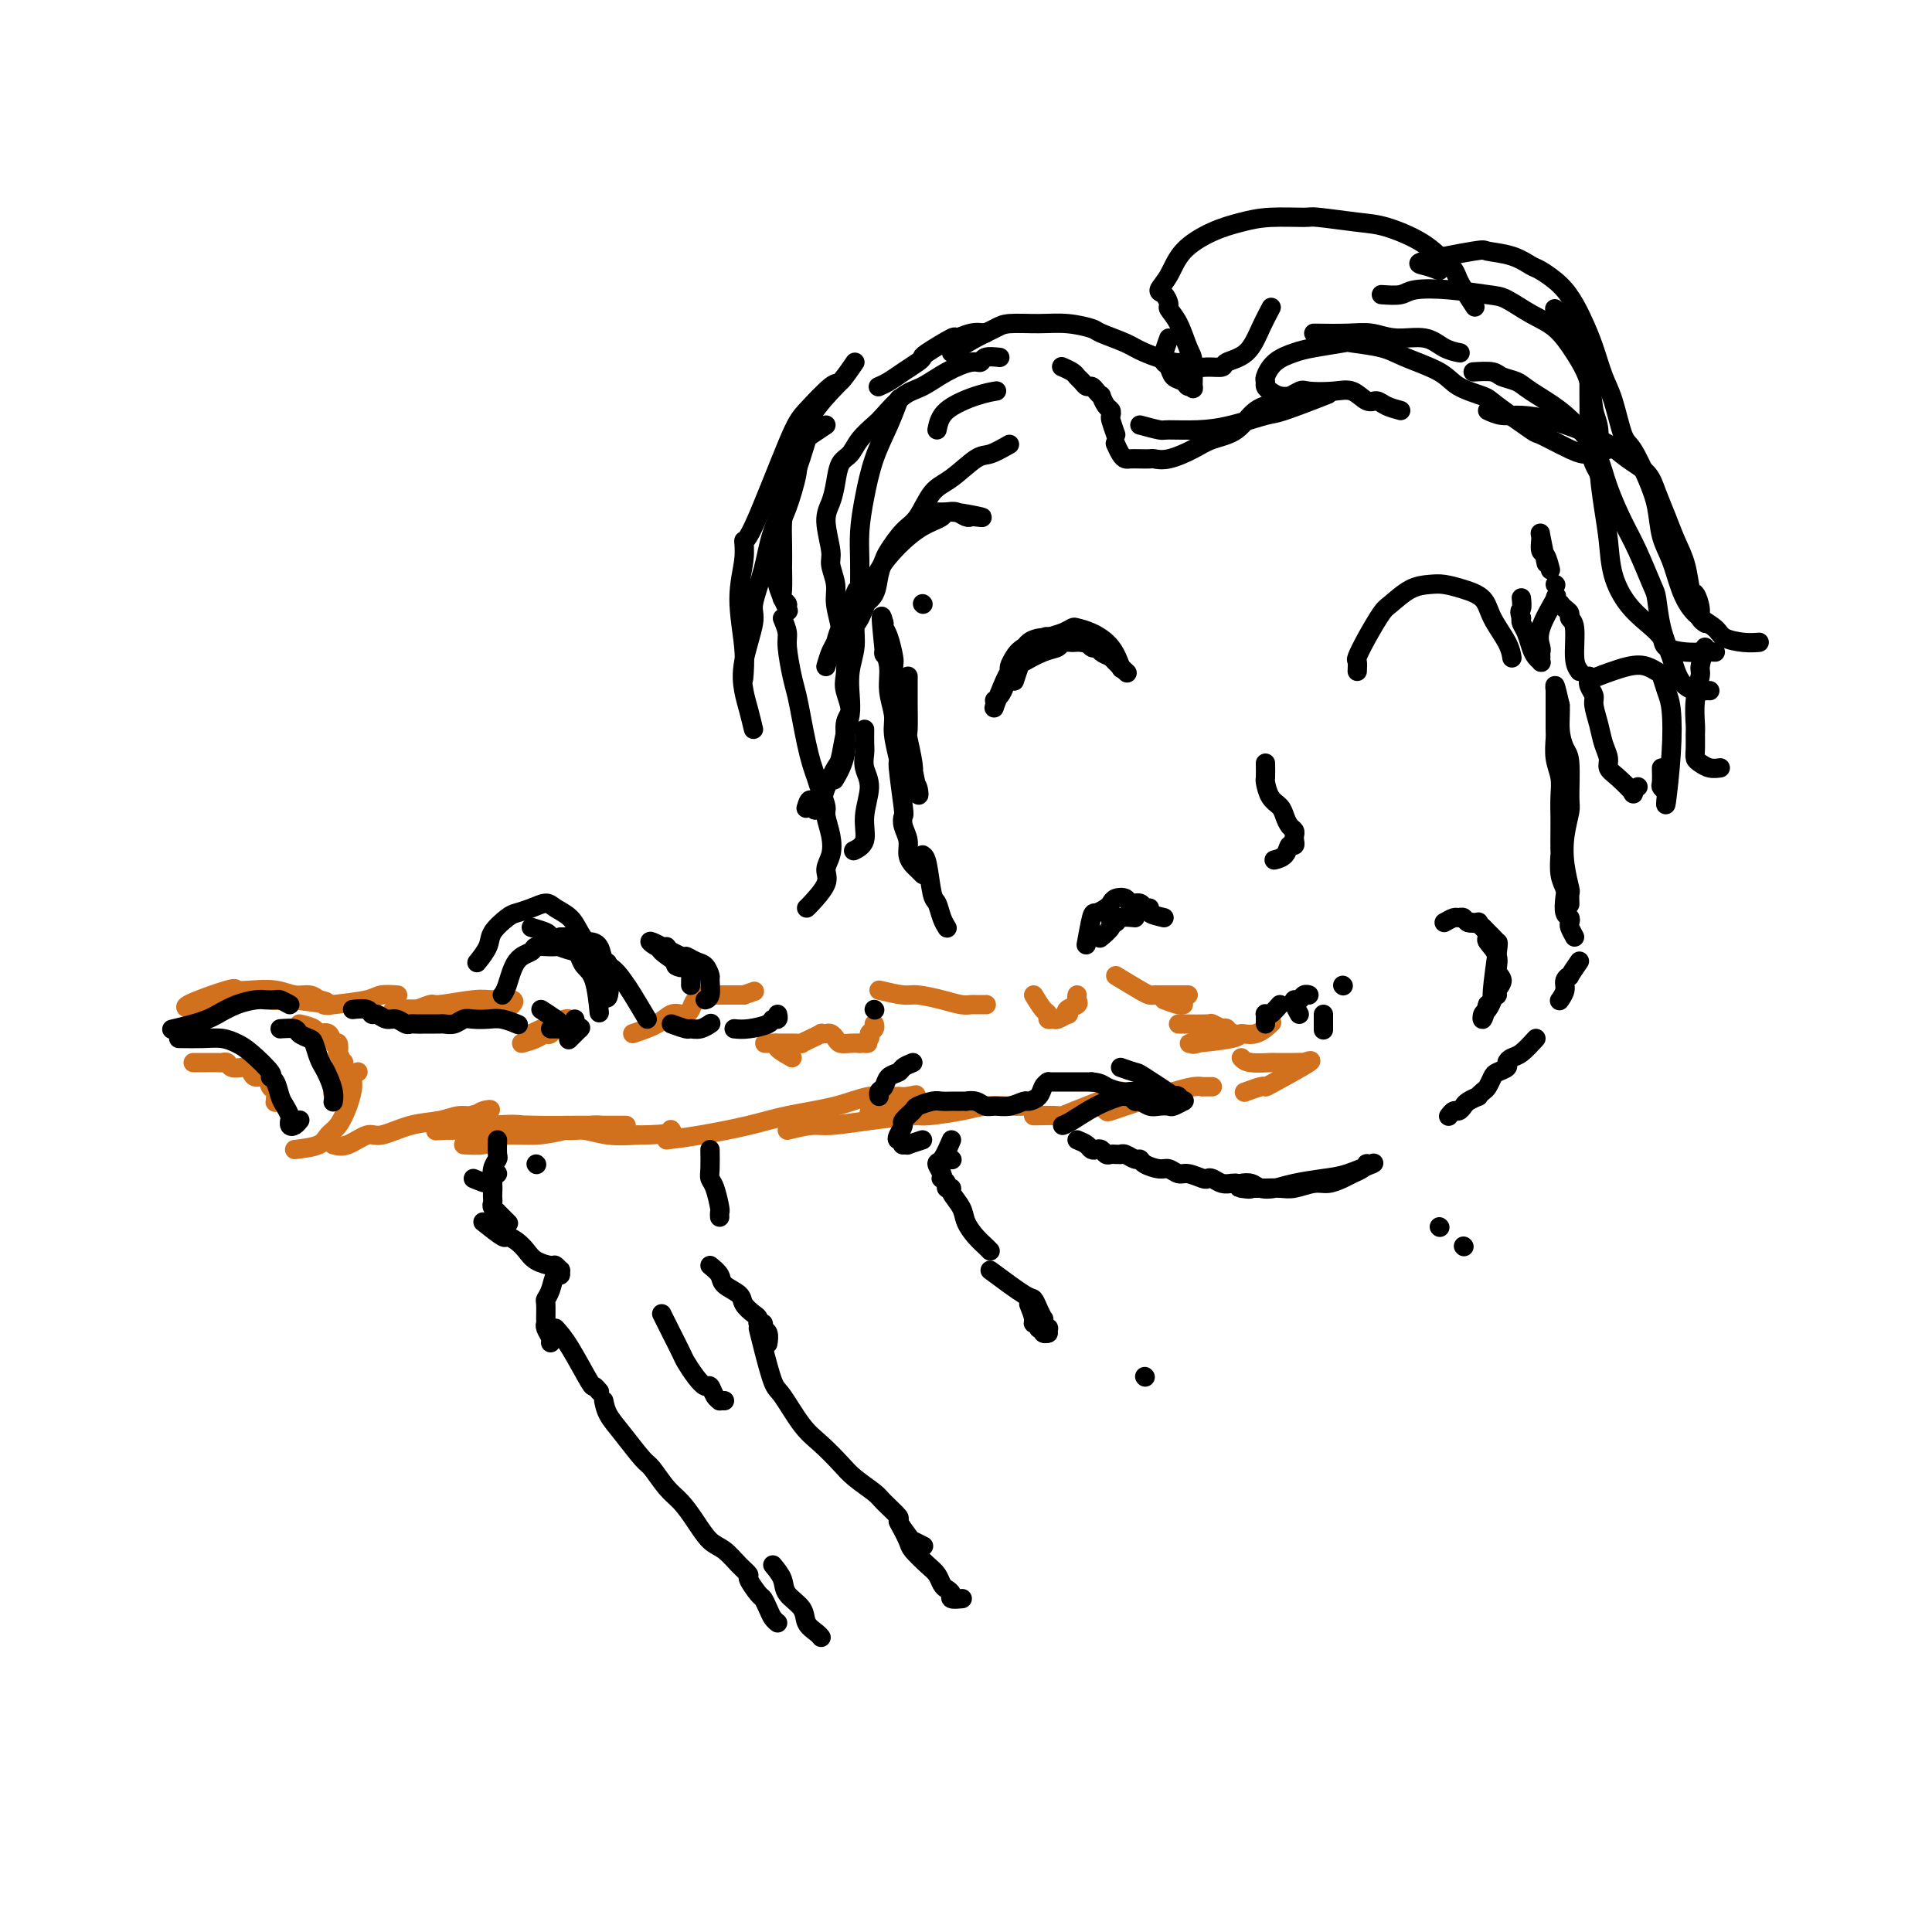 <svg viewBox='0 0 400 400' version='1.1' xmlns='http://www.w3.org/2000/svg' xmlns:xlink='http://www.w3.org/1999/xlink'><g fill='none' stroke='rgb(210,113,29)' stroke-width='4' stroke-linecap='round' stroke-linejoin='round'><path d='M45,210c-1.183,-0.002 -2.367,-0.004 -3,0c-0.633,0.004 -0.717,0.014 -1,0c-0.283,-0.014 -0.765,-0.054 -1,0c-0.235,0.054 -0.223,0.200 0,0c0.223,-0.200 0.655,-0.747 0,-1c-0.655,-0.253 -2.398,-0.212 -1,-1c1.398,-0.788 5.939,-2.403 8,-3c2.061,-0.597 1.644,-0.175 2,0c0.356,0.175 1.485,0.102 3,0c1.515,-0.102 3.416,-0.234 5,0c1.584,0.234 2.849,0.832 4,1c1.151,0.168 2.186,-0.095 3,0c0.814,0.095 1.407,0.547 2,1'/><path d='M66,207c2.998,0.520 0.992,0.820 1,1c0.008,0.180 2.030,0.241 1,0c-1.030,-0.241 -5.112,-0.784 -7,-1c-1.888,-0.216 -1.582,-0.106 -2,0c-0.418,0.106 -1.560,0.210 -3,0c-1.440,-0.210 -3.178,-0.732 -4,-1c-0.822,-0.268 -0.729,-0.282 -2,0c-1.271,0.282 -3.908,0.859 -5,1c-1.092,0.141 -0.640,-0.154 -1,0c-0.360,0.154 -1.531,0.758 -2,1c-0.469,0.242 -0.234,0.121 0,0'/><path d='M40,220c1.065,0.002 2.130,0.004 3,0c0.870,-0.004 1.546,-0.015 2,0c0.454,0.015 0.685,0.056 1,0c0.315,-0.056 0.715,-0.209 1,0c0.285,0.209 0.457,0.778 1,1c0.543,0.222 1.459,0.096 2,0c0.541,-0.096 0.708,-0.162 1,0c0.292,0.162 0.709,0.553 1,1c0.291,0.447 0.456,0.950 1,1c0.544,0.050 1.466,-0.354 2,0c0.534,0.354 0.679,1.466 1,2c0.321,0.534 0.817,0.490 1,1c0.183,0.510 0.052,1.574 0,2c-0.052,0.426 -0.026,0.213 0,0'/><path d='M62,212c1.209,0.292 2.419,0.584 3,1c0.581,0.416 0.534,0.957 1,1c0.466,0.043 1.444,-0.411 2,0c0.556,0.411 0.688,1.688 1,2c0.312,0.312 0.802,-0.339 1,0c0.198,0.339 0.103,1.668 0,2c-0.103,0.332 -0.213,-0.335 0,0c0.213,0.335 0.751,1.670 1,2c0.249,0.330 0.211,-0.344 0,0c-0.211,0.344 -0.595,1.708 -1,3c-0.405,1.292 -0.830,2.512 -1,3c-0.170,0.488 -0.085,0.244 0,0'/><path d='M61,238c1.934,-0.232 3.867,-0.464 5,-1c1.133,-0.536 1.465,-1.376 2,-2c0.535,-0.624 1.271,-1.033 2,-2c0.729,-0.967 1.449,-2.494 2,-4c0.551,-1.506 0.931,-2.991 1,-4c0.069,-1.009 -0.174,-1.541 0,-2c0.174,-0.459 0.764,-0.845 1,-1c0.236,-0.155 0.118,-0.077 0,0'/><path d='M69,208c2.708,-0.310 5.417,-0.619 7,-1c1.583,-0.381 2.042,-0.833 3,-1c0.958,-0.167 2.417,-0.048 3,0c0.583,0.048 0.292,0.024 0,0'/><path d='M87,212c-1.562,-0.837 -3.124,-1.674 -4,-2c-0.876,-0.326 -1.064,-0.141 -1,0c0.064,0.141 0.382,0.238 0,0c-0.382,-0.238 -1.463,-0.810 0,-1c1.463,-0.190 5.471,0.002 7,0c1.529,-0.002 0.579,-0.197 1,0c0.421,0.197 2.211,0.785 3,1c0.789,0.215 0.576,0.058 1,0c0.424,-0.058 1.485,-0.015 2,0c0.515,0.015 0.485,0.004 1,0c0.515,-0.004 1.576,-0.001 2,0c0.424,0.001 0.212,0.001 0,0'/><path d='M69,237c0.868,0.241 1.737,0.482 3,0c1.263,-0.482 2.921,-1.688 4,-2c1.079,-0.312 1.577,0.271 3,0c1.423,-0.271 3.769,-1.396 6,-2c2.231,-0.604 4.346,-0.685 6,-1c1.654,-0.315 2.848,-0.862 4,-1c1.152,-0.138 2.261,0.135 3,0c0.739,-0.135 1.109,-0.677 2,-1c0.891,-0.323 2.302,-0.426 1,0c-1.302,0.426 -5.316,1.382 -7,2c-1.684,0.618 -1.039,0.898 -1,1c0.039,0.102 -0.528,0.028 -1,0c-0.472,-0.028 -0.849,-0.008 -1,0c-0.151,0.008 -0.075,0.004 0,0'/><path d='M84,210c2.075,-0.876 4.151,-1.752 5,-2c0.849,-0.248 0.473,0.134 2,0c1.527,-0.134 4.959,-0.782 7,-1c2.041,-0.218 2.691,-0.007 4,0c1.309,0.007 3.275,-0.190 4,0c0.725,0.190 0.207,0.769 0,1c-0.207,0.231 -0.104,0.116 0,0'/><path d='M108,216c1.057,-0.292 2.113,-0.584 3,-1c0.887,-0.416 1.604,-0.955 2,-1c0.396,-0.045 0.473,0.405 1,0c0.527,-0.405 1.506,-1.667 2,-2c0.494,-0.333 0.504,0.261 1,0c0.496,-0.261 1.480,-1.378 0,-1c-1.480,0.378 -5.423,2.251 -7,3c-1.577,0.749 -0.789,0.375 0,0'/><path d='M131,214c1.828,-0.620 3.656,-1.240 5,-2c1.344,-0.760 2.205,-1.660 3,-2c0.795,-0.340 1.525,-0.119 2,0c0.475,0.119 0.693,0.137 1,0c0.307,-0.137 0.701,-0.429 1,-1c0.299,-0.571 0.503,-1.421 1,-2c0.497,-0.579 1.286,-0.887 2,-1c0.714,-0.113 1.353,-0.030 2,0c0.647,0.030 1.300,0.008 2,0c0.700,-0.008 1.445,-0.002 2,0c0.555,0.002 0.919,0.001 1,0c0.081,-0.001 -0.120,-0.000 0,0c0.120,0.000 0.560,0.000 1,0'/><path d='M154,206c3.833,-1.333 1.917,-0.667 0,0'/><path d='M96,237c1.517,0.081 3.034,0.163 4,0c0.966,-0.163 1.382,-0.569 2,-1c0.618,-0.431 1.439,-0.886 3,-1c1.561,-0.114 3.862,0.113 6,0c2.138,-0.113 4.115,-0.566 6,-1c1.885,-0.434 3.680,-0.848 5,-1c1.320,-0.152 2.164,-0.041 3,0c0.836,0.041 1.663,0.011 2,0c0.337,-0.011 0.185,-0.004 1,0c0.815,0.004 2.597,0.005 1,0c-1.597,-0.005 -6.574,-0.015 -10,0c-3.426,0.015 -5.300,0.057 -8,0c-2.700,-0.057 -6.226,-0.212 -8,0c-1.774,0.212 -1.795,0.790 -3,1c-1.205,0.210 -3.593,0.053 -5,0c-1.407,-0.053 -1.833,-0.001 -2,0c-0.167,0.001 -0.074,-0.048 -1,0c-0.926,0.048 -2.871,0.194 -1,0c1.871,-0.194 7.559,-0.728 11,-1c3.441,-0.272 4.635,-0.283 7,0c2.365,0.283 5.902,0.859 8,1c2.098,0.141 2.757,-0.154 4,0c1.243,0.154 3.069,0.758 5,1c1.931,0.242 3.965,0.121 6,0'/><path d='M132,235c7.778,-0.067 7.222,-0.733 7,-1c-0.222,-0.267 -0.111,-0.133 0,0'/><path d='M164,219c-1.294,-0.732 -2.587,-1.464 -3,-2c-0.413,-0.536 0.055,-0.876 0,-1c-0.055,-0.124 -0.633,-0.033 -1,0c-0.367,0.033 -0.524,0.006 -1,0c-0.476,-0.006 -1.272,0.009 0,0c1.272,-0.009 4.613,-0.041 6,0c1.387,0.041 0.819,0.155 1,0c0.181,-0.155 1.109,-0.578 2,-1c0.891,-0.422 1.745,-0.842 2,-1c0.255,-0.158 -0.087,-0.053 0,0c0.087,0.053 0.604,0.053 1,0c0.396,-0.053 0.673,-0.158 1,0c0.327,0.158 0.706,0.578 1,1c0.294,0.422 0.502,0.844 1,1c0.498,0.156 1.285,0.044 2,0c0.715,-0.044 1.357,-0.022 2,0'/><path d='M178,216c2.791,-0.107 1.270,0.125 1,0c-0.270,-0.125 0.712,-0.608 1,-1c0.288,-0.392 -0.119,-0.693 0,-1c0.119,-0.307 0.763,-0.621 1,-1c0.237,-0.379 0.068,-0.823 0,-1c-0.068,-0.177 -0.034,-0.089 0,0'/><path d='M138,236c2.000,-0.245 4.000,-0.490 7,-1c3.000,-0.510 7.000,-1.285 10,-2c3.000,-0.715 4.999,-1.369 8,-2c3.001,-0.631 7.005,-1.240 10,-2c2.995,-0.760 4.982,-1.671 7,-2c2.018,-0.329 4.066,-0.077 5,0c0.934,0.077 0.753,-0.021 1,0c0.247,0.021 0.922,0.160 2,0c1.078,-0.160 2.559,-0.620 1,0c-1.559,0.620 -6.160,2.320 -8,3c-1.840,0.680 -0.920,0.340 0,0'/><path d='M182,205c1.897,0.445 3.794,0.890 5,1c1.206,0.110 1.722,-0.114 3,0c1.278,0.114 3.317,0.566 5,1c1.683,0.434 3.011,0.848 4,1c0.989,0.152 1.638,0.041 2,0c0.362,-0.041 0.437,-0.011 1,0c0.563,0.011 1.613,0.003 2,0c0.387,-0.003 0.111,-0.001 0,0c-0.111,0.001 -0.055,0.000 0,0'/><path d='M163,234c1.833,-0.444 3.666,-0.889 5,-1c1.334,-0.111 2.170,0.111 4,0c1.830,-0.111 4.655,-0.555 8,-1c3.345,-0.445 7.210,-0.890 9,-1c1.790,-0.110 1.506,0.114 3,0c1.494,-0.114 4.767,-0.566 7,-1c2.233,-0.434 3.425,-0.848 5,-1c1.575,-0.152 3.533,-0.041 5,0c1.467,0.041 2.445,0.011 3,0c0.555,-0.011 0.688,-0.003 1,0c0.312,0.003 0.803,0.001 1,0c0.197,-0.001 0.098,-0.000 0,0'/><path d='M214,206c0.725,1.186 1.450,2.371 2,3c0.550,0.629 0.925,0.700 1,1c0.075,0.300 -0.151,0.827 0,1c0.151,0.173 0.680,-0.009 1,0c0.320,0.009 0.433,0.210 1,0c0.567,-0.210 1.588,-0.829 2,-1c0.412,-0.171 0.216,0.108 0,0c-0.216,-0.108 -0.450,-0.603 0,-1c0.450,-0.397 1.585,-0.695 2,-1c0.415,-0.305 0.111,-0.618 0,-1c-0.111,-0.382 -0.030,-0.834 0,-1c0.030,-0.166 0.009,-0.048 0,0c-0.009,0.048 -0.004,0.024 0,0'/><path d='M231,202c1.903,1.155 3.807,2.309 5,3c1.193,0.691 1.677,0.917 2,1c0.323,0.083 0.487,0.022 1,0c0.513,-0.022 1.377,-0.006 2,0c0.623,0.006 1.007,0.002 1,0c-0.007,-0.002 -0.404,-0.000 0,0c0.404,0.000 1.611,0.000 2,0c0.389,-0.000 -0.039,-0.000 0,0c0.039,0.000 0.547,0.000 1,0c0.453,-0.000 0.853,-0.000 1,0c0.147,0.000 0.042,0.000 0,0c-0.042,-0.000 -0.021,-0.000 0,0'/><path d='M241,207c1.156,0.422 2.311,0.844 3,1c0.689,0.156 0.911,0.044 1,0c0.089,-0.044 0.044,-0.022 0,0'/><path d='M214,231c2.115,-0.047 4.231,-0.093 5,0c0.769,0.093 0.192,0.326 1,0c0.808,-0.326 3.000,-1.211 5,-2c2.000,-0.789 3.808,-1.482 5,-2c1.192,-0.518 1.769,-0.862 2,-1c0.231,-0.138 0.115,-0.069 0,0'/><path d='M244,212c2.486,0.030 4.972,0.059 6,0c1.028,-0.059 0.598,-0.208 1,0c0.402,0.208 1.635,0.772 2,1c0.365,0.228 -0.138,0.121 0,0c0.138,-0.121 0.919,-0.257 1,0c0.081,0.257 -0.536,0.907 0,1c0.536,0.093 2.225,-0.370 1,0c-1.225,0.370 -5.364,1.573 -7,2c-1.636,0.427 -0.770,0.078 -1,0c-0.230,-0.078 -1.557,0.115 0,0c1.557,-0.115 5.997,-0.539 8,-1c2.003,-0.461 1.568,-0.959 2,-1c0.432,-0.041 1.732,0.373 3,0c1.268,-0.373 2.505,-1.535 3,-2c0.495,-0.465 0.247,-0.232 0,0'/><path d='M257,219c0.399,0.423 0.798,0.845 2,1c1.202,0.155 3.206,0.041 4,0c0.794,-0.041 0.378,-0.010 1,0c0.622,0.010 2.282,-0.001 3,0c0.718,0.001 0.494,0.014 1,0c0.506,-0.014 1.744,-0.056 2,0c0.256,0.056 -0.468,0.210 0,0c0.468,-0.210 2.128,-0.785 1,0c-1.128,0.785 -5.045,2.928 -7,4c-1.955,1.072 -1.947,1.071 -2,1c-0.053,-0.071 -0.168,-0.211 -1,0c-0.832,0.211 -2.381,0.775 -3,1c-0.619,0.225 -0.310,0.113 0,0'/><path d='M251,225c-0.881,-0.006 -1.762,-0.013 -2,0c-0.238,0.013 0.165,0.045 0,0c-0.165,-0.045 -0.900,-0.167 -2,0c-1.100,0.167 -2.564,0.623 -4,1c-1.436,0.377 -2.843,0.676 -4,1c-1.157,0.324 -2.065,0.671 -3,1c-0.935,0.329 -1.897,0.638 -3,1c-1.103,0.362 -2.347,0.778 -3,1c-0.653,0.222 -0.714,0.252 -1,0c-0.286,-0.252 -0.796,-0.786 -1,-1c-0.204,-0.214 -0.102,-0.107 0,0'/></g>
<g fill='none' stroke='rgb(0,0,0)' stroke-width='4' stroke-linecap='round' stroke-linejoin='round'><path d='M210,141c0.408,-1.209 0.815,-2.419 1,-3c0.185,-0.581 0.147,-0.534 1,-1c0.853,-0.466 2.597,-1.446 4,-2c1.403,-0.554 2.467,-0.682 3,-1c0.533,-0.318 0.536,-0.827 1,-1c0.464,-0.173 1.389,-0.011 2,0c0.611,0.011 0.907,-0.130 2,0c1.093,0.130 2.984,0.530 4,1c1.016,0.470 1.158,1.011 2,2c0.842,0.989 2.383,2.425 3,3c0.617,0.575 0.308,0.287 0,0'/><path d='M281,139c0.039,-0.816 0.078,-1.631 0,-2c-0.078,-0.369 -0.272,-0.291 0,-1c0.272,-0.709 1.010,-2.204 2,-4c0.990,-1.796 2.231,-3.894 3,-5c0.769,-1.106 1.065,-1.222 2,-2c0.935,-0.778 2.509,-2.218 4,-3c1.491,-0.782 2.898,-0.906 4,-1c1.102,-0.094 1.899,-0.157 3,0c1.101,0.157 2.505,0.533 4,1c1.495,0.467 3.080,1.026 4,2c0.920,0.974 1.174,2.364 2,4c0.826,1.636 2.222,3.517 3,5c0.778,1.483 0.936,2.566 1,3c0.064,0.434 0.032,0.217 0,0'/><path d='M230,136c-0.750,-0.293 -1.499,-0.586 -2,-1c-0.501,-0.414 -0.753,-0.948 -1,-1c-0.247,-0.052 -0.489,0.378 -1,0c-0.511,-0.378 -1.291,-1.566 -2,-2c-0.709,-0.434 -1.349,-0.115 -2,0c-0.651,0.115 -1.315,0.026 -2,0c-0.685,-0.026 -1.392,0.012 -2,0c-0.608,-0.012 -1.119,-0.074 -2,0c-0.881,0.074 -2.134,0.285 -3,1c-0.866,0.715 -1.346,1.933 -2,3c-0.654,1.067 -1.482,1.984 -2,3c-0.518,1.016 -0.727,2.131 -1,3c-0.273,0.869 -0.611,1.491 -1,2c-0.389,0.509 -0.830,0.904 -1,1c-0.170,0.096 -0.070,-0.107 0,0c0.070,0.107 0.109,0.524 0,1c-0.109,0.476 -0.366,1.011 0,0c0.366,-1.011 1.356,-3.569 2,-5c0.644,-1.431 0.943,-1.736 1,-2c0.057,-0.264 -0.128,-0.488 0,-1c0.128,-0.512 0.571,-1.313 1,-2c0.429,-0.687 0.846,-1.262 2,-2c1.154,-0.738 3.044,-1.639 4,-2c0.956,-0.361 0.978,-0.180 1,0'/><path d='M217,132c1.339,-0.477 2.186,-0.671 3,-1c0.814,-0.329 1.595,-0.795 2,-1c0.405,-0.205 0.435,-0.149 1,0c0.565,0.149 1.667,0.390 3,1c1.333,0.610 2.897,1.587 4,3c1.103,1.413 1.744,3.261 2,4c0.256,0.739 0.128,0.370 0,0'/><path d='M262,158c0.016,1.233 0.032,2.466 0,3c-0.032,0.534 -0.111,0.371 0,1c0.111,0.629 0.412,2.052 1,3c0.588,0.948 1.464,1.420 2,2c0.536,0.580 0.732,1.268 1,2c0.268,0.732 0.609,1.507 1,2c0.391,0.493 0.834,0.705 1,1c0.166,0.295 0.057,0.674 0,1c-0.057,0.326 -0.061,0.599 0,1c0.061,0.401 0.188,0.931 0,1c-0.188,0.069 -0.689,-0.322 -1,0c-0.311,0.322 -0.430,1.356 -1,2c-0.570,0.644 -1.591,0.898 -2,1c-0.409,0.102 -0.204,0.051 0,0'/><path d='M265,208c-0.732,0.839 -1.464,1.679 -2,2c-0.536,0.321 -0.876,0.125 -1,0c-0.124,-0.125 -0.033,-0.177 0,0c0.033,0.177 0.009,0.584 0,1c-0.009,0.416 -0.002,0.843 0,1c0.002,0.157 0.001,0.045 0,0c-0.001,-0.045 -0.000,-0.022 0,0'/><path d='M269,210c-0.398,-0.724 -0.797,-1.448 -1,-2c-0.203,-0.552 -0.212,-0.932 0,-1c0.212,-0.068 0.644,0.178 1,0c0.356,-0.178 0.634,-0.779 1,-1c0.366,-0.221 0.819,-0.063 1,0c0.181,0.063 0.091,0.032 0,0'/><path d='M278,204c0.000,0.000 0.100,0.100 0.1,0.1'/><path d='M274,210c0.000,1.268 0.000,2.536 0,3c0.000,0.464 0.000,0.125 0,0c0.000,-0.125 0.000,-0.036 0,0c0.000,0.036 0.000,0.018 0,0'/><path d='M299,191c0.759,-0.431 1.517,-0.861 2,-1c0.483,-0.139 0.689,0.015 1,0c0.311,-0.015 0.727,-0.197 1,0c0.273,0.197 0.402,0.774 1,1c0.598,0.226 1.666,0.102 2,0c0.334,-0.102 -0.065,-0.181 0,0c0.065,0.181 0.593,0.623 1,1c0.407,0.377 0.694,0.690 1,1c0.306,0.310 0.633,0.617 1,1c0.367,0.383 0.775,0.842 1,1c0.225,0.158 0.267,0.016 0,2c-0.267,1.984 -0.843,6.093 -1,8c-0.157,1.907 0.104,1.613 0,2c-0.104,0.387 -0.574,1.454 -1,2c-0.426,0.546 -0.807,0.570 -1,1c-0.193,0.430 -0.198,1.266 0,1c0.198,-0.266 0.599,-1.633 1,-3'/><path d='M308,208c-0.149,1.836 0.477,-0.074 1,-1c0.523,-0.926 0.941,-0.870 1,-1c0.059,-0.130 -0.241,-0.448 0,-1c0.241,-0.552 1.021,-1.337 1,-2c-0.021,-0.663 -0.845,-1.203 -1,-2c-0.155,-0.797 0.358,-1.849 0,-3c-0.358,-1.151 -1.588,-2.399 -2,-3c-0.412,-0.601 -0.005,-0.553 0,-1c0.005,-0.447 -0.390,-1.388 -1,-2c-0.610,-0.612 -1.433,-0.896 -2,-1c-0.567,-0.104 -0.876,-0.030 -1,0c-0.124,0.030 -0.062,0.015 0,0'/><path d='M241,190c-1.294,-0.301 -2.588,-0.601 -3,-1c-0.412,-0.399 0.059,-0.895 0,-1c-0.059,-0.105 -0.650,0.181 -1,0c-0.350,-0.181 -0.461,-0.830 -1,-1c-0.539,-0.170 -1.505,0.139 -2,0c-0.495,-0.139 -0.518,-0.727 -1,-1c-0.482,-0.273 -1.424,-0.232 -2,0c-0.576,0.232 -0.785,0.655 -1,1c-0.215,0.345 -0.436,0.612 -1,1c-0.564,0.388 -1.471,0.898 -2,1c-0.529,0.102 -0.681,-0.203 -1,1c-0.319,1.203 -0.805,3.915 -1,5c-0.195,1.085 -0.097,0.542 0,0'/><path d='M235,190c-1.189,-0.117 -2.379,-0.234 -3,0c-0.621,0.234 -0.675,0.820 -1,1c-0.325,0.180 -0.922,-0.044 -1,0c-0.078,0.044 0.364,0.358 0,1c-0.364,0.642 -1.532,1.612 -2,2c-0.468,0.388 -0.234,0.194 0,0'/><path d='M188,140c-0.001,0.641 -0.001,1.281 0,2c0.001,0.719 0.004,1.515 0,2c-0.004,0.485 -0.015,0.658 0,2c0.015,1.342 0.056,3.852 0,5c-0.056,1.148 -0.208,0.935 0,2c0.208,1.065 0.775,3.408 1,5c0.225,1.592 0.107,2.435 0,3c-0.107,0.565 -0.203,0.854 0,1c0.203,0.146 0.706,0.151 1,1c0.294,0.849 0.380,2.543 0,1c-0.380,-1.543 -1.225,-6.323 -2,-9c-0.775,-2.677 -1.478,-3.252 -2,-5c-0.522,-1.748 -0.862,-4.668 -1,-7c-0.138,-2.332 -0.076,-4.074 0,-5c0.076,-0.926 0.164,-1.035 0,-2c-0.164,-0.965 -0.580,-2.784 -1,-4c-0.420,-1.216 -0.844,-1.827 -1,-2c-0.156,-0.173 -0.045,0.094 0,0c0.045,-0.094 0.022,-0.547 0,-1'/><path d='M183,129c-1.065,-4.311 -0.229,2.412 0,5c0.229,2.588 -0.150,1.039 0,1c0.150,-0.039 0.829,1.430 1,3c0.171,1.570 -0.165,3.240 0,5c0.165,1.760 0.833,3.610 1,5c0.167,1.390 -0.165,2.318 0,4c0.165,1.682 0.828,4.116 1,5c0.172,0.884 -0.146,0.217 0,2c0.146,1.783 0.756,6.014 1,8c0.244,1.986 0.121,1.726 0,2c-0.121,0.274 -0.240,1.081 0,2c0.240,0.919 0.839,1.949 1,3c0.161,1.051 -0.114,2.124 0,3c0.114,0.876 0.618,1.554 1,2c0.382,0.446 0.641,0.658 1,1c0.359,0.342 0.817,0.812 1,1c0.183,0.188 0.092,0.094 0,0'/><path d='M191,177c0.334,0.206 0.668,0.413 1,2c0.332,1.587 0.664,4.555 1,6c0.336,1.445 0.678,1.367 1,2c0.322,0.633 0.625,1.978 1,3c0.375,1.022 0.821,1.721 1,2c0.179,0.279 0.089,0.140 0,0'/><path d='M223,236c0.756,0.312 1.512,0.623 2,1c0.488,0.377 0.708,0.819 1,1c0.292,0.181 0.657,0.101 1,0c0.343,-0.101 0.665,-0.223 1,0c0.335,0.223 0.682,0.792 1,1c0.318,0.208 0.607,0.056 1,0c0.393,-0.056 0.889,-0.015 1,0c0.111,0.015 -0.164,0.003 0,0c0.164,-0.003 0.769,0.003 1,0c0.231,-0.003 0.090,-0.016 0,0c-0.090,0.016 -0.128,0.059 0,0c0.128,-0.059 0.422,-0.222 1,0c0.578,0.222 1.439,0.829 2,1c0.561,0.171 0.822,-0.094 1,0c0.178,0.094 0.273,0.546 1,1c0.727,0.454 2.086,0.910 3,1c0.914,0.090 1.383,-0.186 2,0c0.617,0.186 1.383,0.833 2,1c0.617,0.167 1.085,-0.148 2,0c0.915,0.148 2.276,0.758 3,1c0.724,0.242 0.810,0.117 1,0c0.190,-0.117 0.484,-0.227 1,0c0.516,0.227 1.254,0.792 2,1c0.746,0.208 1.499,0.059 2,0c0.501,-0.059 0.751,-0.030 1,0'/><path d='M256,245c5.294,1.619 2.029,1.166 1,1c-1.029,-0.166 0.178,-0.045 1,0c0.822,0.045 1.258,0.013 2,0c0.742,-0.013 1.791,-0.007 2,0c0.209,0.007 -0.422,0.017 0,0c0.422,-0.017 1.899,-0.060 3,0c1.101,0.060 1.828,0.223 3,0c1.172,-0.223 2.790,-0.833 4,-1c1.210,-0.167 2.013,0.109 3,0c0.987,-0.109 2.158,-0.604 3,-1c0.842,-0.396 1.354,-0.695 2,-1c0.646,-0.305 1.426,-0.617 2,-1c0.574,-0.383 0.943,-0.836 1,-1c0.057,-0.164 -0.196,-0.037 0,0c0.196,0.037 0.841,-0.015 1,0c0.159,0.015 -0.169,0.098 0,0c0.169,-0.098 0.835,-0.377 0,0c-0.835,0.377 -3.172,1.408 -5,2c-1.828,0.592 -3.147,0.743 -5,1c-1.853,0.257 -4.241,0.619 -6,1c-1.759,0.381 -2.888,0.782 -4,1c-1.112,0.218 -2.205,0.254 -3,0c-0.795,-0.254 -1.291,-0.799 -2,-1c-0.709,-0.201 -1.631,-0.057 -2,0c-0.369,0.057 -0.184,0.029 0,0'/><path d='M326,194c-0.415,-0.760 -0.829,-1.520 -1,-2c-0.171,-0.480 -0.097,-0.680 0,-1c0.097,-0.320 0.218,-0.758 0,-1c-0.218,-0.242 -0.777,-0.286 -1,-1c-0.223,-0.714 -0.112,-2.097 0,-3c0.112,-0.903 0.226,-1.327 0,-2c-0.226,-0.673 -0.793,-1.596 -1,-3c-0.207,-1.404 -0.056,-3.288 0,-4c0.056,-0.712 0.016,-0.252 0,-1c-0.016,-0.748 -0.008,-2.706 0,-4c0.008,-1.294 0.016,-1.926 0,-3c-0.016,-1.074 -0.057,-2.590 0,-4c0.057,-1.410 0.211,-2.713 0,-4c-0.211,-1.287 -0.789,-2.558 -1,-4c-0.211,-1.442 -0.057,-3.053 0,-4c0.057,-0.947 0.015,-1.228 0,-2c-0.015,-0.772 -0.004,-2.033 0,-3c0.004,-0.967 0.000,-1.639 0,-2c-0.000,-0.361 0.003,-0.412 0,-1c-0.003,-0.588 -0.011,-1.714 0,-2c0.011,-0.286 0.041,0.269 0,0c-0.041,-0.269 -0.155,-1.363 0,-1c0.155,0.363 0.577,2.181 1,4'/><path d='M323,146c0.111,1.529 -0.113,3.352 0,5c0.113,1.648 0.563,3.121 1,4c0.437,0.879 0.862,1.164 1,3c0.138,1.836 -0.012,5.225 0,7c0.012,1.775 0.185,1.938 0,3c-0.185,1.062 -0.729,3.024 -1,5c-0.271,1.976 -0.269,3.966 0,6c0.269,2.034 0.804,4.112 1,5c0.196,0.888 0.053,0.585 0,1c-0.053,0.415 -0.015,1.547 0,2c0.015,0.453 0.008,0.226 0,0'/><path d='M327,199c-0.878,1.286 -1.756,2.573 -2,3c-0.244,0.427 0.144,-0.004 0,0c-0.144,0.004 -0.822,0.444 -1,1c-0.178,0.556 0.144,1.226 0,2c-0.144,0.774 -0.756,1.650 -1,2c-0.244,0.350 -0.122,0.175 0,0'/><path d='M318,215c-1.076,1.179 -2.151,2.358 -3,3c-0.849,0.642 -1.470,0.748 -2,1c-0.530,0.252 -0.968,0.649 -1,1c-0.032,0.351 0.343,0.657 0,1c-0.343,0.343 -1.402,0.723 -2,1c-0.598,0.277 -0.733,0.452 -1,1c-0.267,0.548 -0.667,1.470 -1,2c-0.333,0.530 -0.600,0.666 -1,1c-0.400,0.334 -0.933,0.864 -1,1c-0.067,0.136 0.333,-0.122 0,0c-0.333,0.122 -1.399,0.625 -2,1c-0.601,0.375 -0.735,0.622 -1,1c-0.265,0.378 -0.659,0.886 -1,1c-0.341,0.114 -0.627,-0.166 -1,0c-0.373,0.166 -0.832,0.776 -1,1c-0.168,0.224 -0.045,0.060 0,0c0.045,-0.060 0.013,-0.017 0,0c-0.013,0.017 -0.006,0.009 0,0'/><path d='M327,139c-0.455,-0.643 -0.909,-1.285 -1,-3c-0.091,-1.715 0.182,-4.502 0,-6c-0.182,-1.498 -0.818,-1.707 -1,-2c-0.182,-0.293 0.090,-0.669 0,-1c-0.090,-0.331 -0.543,-0.615 -1,-1c-0.457,-0.385 -0.918,-0.869 -1,-1c-0.082,-0.131 0.217,0.091 0,0c-0.217,-0.091 -0.948,-0.494 -1,-1c-0.052,-0.506 0.575,-1.113 0,0c-0.575,1.113 -2.350,3.948 -3,6c-0.650,2.052 -0.173,3.321 0,4c0.173,0.679 0.043,0.768 0,1c-0.043,0.232 -0.001,0.607 0,1c0.001,0.393 -0.041,0.803 0,1c0.041,0.197 0.165,0.179 0,0c-0.165,-0.179 -0.619,-0.520 -1,-1c-0.381,-0.480 -0.690,-1.098 -1,-2c-0.310,-0.902 -0.622,-2.089 -1,-3c-0.378,-0.911 -0.822,-1.546 -1,-2c-0.178,-0.454 -0.089,-0.727 0,-1'/><path d='M315,128c-0.619,-1.726 -0.167,-1.542 0,-2c0.167,-0.458 0.048,-1.560 0,-2c-0.048,-0.440 -0.024,-0.220 0,0'/><path d='M322,121c0.000,0.000 0.100,0.100 0.1,0.1'/><path d='M321,118c-0.309,-1.217 -0.618,-2.434 -1,-3c-0.382,-0.566 -0.835,-0.482 -1,-1c-0.165,-0.518 -0.040,-1.637 0,-2c0.040,-0.363 -0.003,0.030 0,0c0.003,-0.030 0.052,-0.482 0,-1c-0.052,-0.518 -0.206,-1.101 0,0c0.206,1.101 0.773,3.886 1,5c0.227,1.114 0.113,0.557 0,0'/><path d='M191,125c0.000,0.000 0.100,0.100 0.1,0.1'/><path d='M231,90c-0.417,-1.181 -0.834,-2.363 -1,-3c-0.166,-0.637 -0.082,-0.730 0,-1c0.082,-0.270 0.163,-0.716 0,-1c-0.163,-0.284 -0.568,-0.406 -1,-1c-0.432,-0.594 -0.889,-1.661 -1,-2c-0.111,-0.339 0.125,0.050 0,0c-0.125,-0.050 -0.611,-0.538 -1,-1c-0.389,-0.462 -0.680,-0.897 -1,-1c-0.320,-0.103 -0.667,0.126 -1,0c-0.333,-0.126 -0.650,-0.608 -1,-1c-0.350,-0.392 -0.733,-0.693 -1,-1c-0.267,-0.307 -0.418,-0.621 -1,-1c-0.582,-0.379 -1.595,-0.823 -2,-1c-0.405,-0.177 -0.203,-0.089 0,0'/><path d='M204,69c-0.920,-0.136 -1.840,-0.272 -3,0c-1.160,0.272 -2.561,0.951 -3,1c-0.439,0.049 0.084,-0.531 -1,0c-1.084,0.531 -3.774,2.173 -5,3c-1.226,0.827 -0.987,0.838 -1,1c-0.013,0.162 -0.277,0.474 -1,1c-0.723,0.526 -1.905,1.265 -3,2c-1.095,0.735 -2.102,1.467 -3,2c-0.898,0.533 -1.685,0.867 -2,1c-0.315,0.133 -0.157,0.067 0,0'/><path d='M171,88c-1.176,0.779 -2.352,1.558 -3,2c-0.648,0.442 -0.769,0.545 -1,1c-0.231,0.455 -0.573,1.260 -1,2c-0.427,0.740 -0.937,1.414 -1,2c-0.063,0.586 0.323,1.082 0,3c-0.323,1.918 -1.355,5.256 -2,7c-0.645,1.744 -0.905,1.892 -1,3c-0.095,1.108 -0.027,3.175 0,5c0.027,1.825 0.011,3.406 0,4c-0.011,0.594 -0.018,0.200 0,1c0.018,0.800 0.059,2.793 0,4c-0.059,1.207 -0.220,1.628 0,2c0.220,0.372 0.819,0.693 1,1c0.181,0.307 -0.057,0.599 0,1c0.057,0.401 0.410,0.912 0,0c-0.410,-0.912 -1.583,-3.248 -2,-5c-0.417,-1.752 -0.077,-2.921 0,-4c0.077,-1.079 -0.108,-2.069 0,-4c0.108,-1.931 0.510,-4.802 1,-8c0.490,-3.198 1.070,-6.723 2,-10c0.930,-3.277 2.212,-6.305 4,-9c1.788,-2.695 4.082,-5.056 5,-6c0.918,-0.944 0.459,-0.472 0,0'/><path d='M207,74c-1.184,-0.124 -2.368,-0.247 -3,0c-0.632,0.247 -0.713,0.865 -1,1c-0.287,0.135 -0.780,-0.213 -2,0c-1.220,0.213 -3.165,0.987 -5,2c-1.835,1.013 -3.559,2.266 -5,3c-1.441,0.734 -2.598,0.949 -4,2c-1.402,1.051 -3.048,2.937 -4,4c-0.952,1.063 -1.211,1.302 -2,2c-0.789,0.698 -2.109,1.856 -3,3c-0.891,1.144 -1.354,2.274 -2,3c-0.646,0.726 -1.475,1.048 -2,2c-0.525,0.952 -0.744,2.532 -1,4c-0.256,1.468 -0.548,2.822 -1,4c-0.452,1.178 -1.065,2.179 -1,4c0.065,1.821 0.806,4.462 1,6c0.194,1.538 -0.159,1.973 0,3c0.159,1.027 0.831,2.647 1,4c0.169,1.353 -0.165,2.438 0,4c0.165,1.562 0.827,3.599 1,5c0.173,1.401 -0.145,2.164 0,3c0.145,0.836 0.753,1.743 1,3c0.247,1.257 0.135,2.862 0,4c-0.135,1.138 -0.292,1.808 0,3c0.292,1.192 1.034,2.905 1,4c-0.034,1.095 -0.844,1.572 -1,3c-0.156,1.428 0.343,3.808 0,6c-0.343,2.192 -1.526,4.198 -2,5c-0.474,0.802 -0.237,0.401 0,0'/><path d='M171,138c0.316,-1.077 0.632,-2.153 1,-3c0.368,-0.847 0.789,-1.464 1,-2c0.211,-0.536 0.211,-0.990 1,-3c0.789,-2.010 2.368,-5.574 3,-7c0.632,-1.426 0.316,-0.713 0,0'/><path d='M193,106c1.095,0.030 2.189,0.060 3,0c0.811,-0.060 1.337,-0.211 2,0c0.663,0.211 1.463,0.784 2,1c0.537,0.216 0.812,0.074 1,0c0.188,-0.074 0.288,-0.082 1,0c0.712,0.082 2.036,0.254 1,0c-1.036,-0.254 -4.431,-0.932 -6,-1c-1.569,-0.068 -1.312,0.476 -2,1c-0.688,0.524 -2.320,1.030 -4,2c-1.680,0.970 -3.407,2.404 -5,4c-1.593,1.596 -3.053,3.353 -4,5c-0.947,1.647 -1.382,3.184 -2,5c-0.618,1.816 -1.420,3.910 -2,5c-0.580,1.090 -0.939,1.176 -1,2c-0.061,0.824 0.177,2.385 0,4c-0.177,1.615 -0.769,3.284 -1,5c-0.231,1.716 -0.103,3.480 0,5c0.103,1.520 0.179,2.797 0,4c-0.179,1.203 -0.615,2.333 -1,4c-0.385,1.667 -0.719,3.872 -1,5c-0.281,1.128 -0.509,1.179 -1,2c-0.491,0.821 -1.246,2.410 -2,4'/><path d='M171,163c-2.321,7.583 -2.625,4.042 -3,3c-0.375,-1.042 -0.821,0.417 -1,1c-0.179,0.583 -0.089,0.292 0,0'/><path d='M162,128c0.447,1.086 0.893,2.172 1,3c0.107,0.828 -0.126,1.396 0,3c0.126,1.604 0.611,4.242 1,6c0.389,1.758 0.682,2.634 1,4c0.318,1.366 0.662,3.222 1,5c0.338,1.778 0.669,3.478 1,5c0.331,1.522 0.662,2.868 1,4c0.338,1.132 0.682,2.052 1,3c0.318,0.948 0.608,1.923 1,3c0.392,1.077 0.885,2.256 1,3c0.115,0.744 -0.149,1.054 0,2c0.149,0.946 0.709,2.526 1,4c0.291,1.474 0.313,2.840 0,4c-0.313,1.160 -0.959,2.115 -1,3c-0.041,0.885 0.525,1.701 0,3c-0.525,1.299 -2.141,3.080 -3,4c-0.859,0.920 -0.960,0.977 -1,1c-0.040,0.023 -0.020,0.011 0,0'/><path d='M194,89c0.286,-1.381 0.571,-2.762 2,-4c1.429,-1.238 4.000,-2.333 6,-3c2.000,-0.667 3.429,-0.905 4,-1c0.571,-0.095 0.286,-0.048 0,0'/><path d='M209,92c-1.475,0.839 -2.951,1.677 -4,2c-1.049,0.323 -1.673,0.129 -3,1c-1.327,0.871 -3.357,2.807 -5,4c-1.643,1.193 -2.898,1.642 -4,3c-1.102,1.358 -2.050,3.626 -3,5c-0.950,1.374 -1.902,1.856 -3,3c-1.098,1.144 -2.340,2.952 -3,4c-0.660,1.048 -0.736,1.338 -1,2c-0.264,0.662 -0.716,1.696 -1,3c-0.284,1.304 -0.402,2.879 -1,4c-0.598,1.121 -1.677,1.789 -2,2c-0.323,0.211 0.110,-0.035 0,0c-0.110,0.035 -0.762,0.350 -1,0c-0.238,-0.350 -0.061,-1.364 0,-2c0.061,-0.636 0.007,-0.895 0,-2c-0.007,-1.105 0.032,-3.056 0,-5c-0.032,-1.944 -0.134,-3.881 0,-6c0.134,-2.119 0.506,-4.421 1,-7c0.494,-2.579 1.112,-5.433 2,-8c0.888,-2.567 2.047,-4.845 3,-7c0.953,-2.155 1.701,-4.187 2,-5c0.299,-0.813 0.150,-0.406 0,0'/><path d='M197,73c1.713,-1.072 3.426,-2.145 5,-3c1.574,-0.855 3.010,-1.494 4,-2c0.990,-0.506 1.532,-0.880 3,-1c1.468,-0.120 3.860,0.012 6,0c2.140,-0.012 4.029,-0.170 6,0c1.971,0.170 4.023,0.666 5,1c0.977,0.334 0.877,0.505 2,1c1.123,0.495 3.469,1.313 5,2c1.531,0.687 2.247,1.242 4,2c1.753,0.758 4.544,1.721 6,2c1.456,0.279 1.578,-0.124 2,0c0.422,0.124 1.145,0.776 2,1c0.855,0.224 1.842,0.021 3,0c1.158,-0.021 2.486,0.141 3,0c0.514,-0.141 0.215,-0.585 1,-1c0.785,-0.415 2.654,-0.802 4,-2c1.346,-1.198 2.170,-3.207 3,-5c0.830,-1.793 1.666,-3.369 2,-4c0.334,-0.631 0.167,-0.315 0,0'/><path d='M242,70c-0.430,1.181 -0.859,2.362 -1,3c-0.141,0.638 0.008,0.734 0,1c-0.008,0.266 -0.171,0.702 0,1c0.171,0.298 0.677,0.457 1,1c0.323,0.543 0.465,1.471 1,2c0.535,0.529 1.465,0.661 2,1c0.535,0.339 0.677,0.886 1,1c0.323,0.114 0.827,-0.206 1,0c0.173,0.206 0.014,0.938 0,0c-0.014,-0.938 0.116,-3.546 0,-5c-0.116,-1.454 -0.478,-1.756 -1,-3c-0.522,-1.244 -1.203,-3.431 -2,-5c-0.797,-1.569 -1.710,-2.519 -2,-3c-0.290,-0.481 0.044,-0.494 0,-1c-0.044,-0.506 -0.467,-1.504 -1,-2c-0.533,-0.496 -1.176,-0.489 -1,-1c0.176,-0.511 1.169,-1.538 2,-3c0.831,-1.462 1.498,-3.358 3,-5c1.502,-1.642 3.839,-3.029 6,-4c2.161,-0.971 4.146,-1.525 6,-2c1.854,-0.475 3.578,-0.872 6,-1c2.422,-0.128 5.543,0.012 7,0c1.457,-0.012 1.249,-0.177 3,0c1.751,0.177 5.459,0.697 8,1c2.541,0.303 3.915,0.389 6,1c2.085,0.611 4.881,1.746 7,3c2.119,1.254 3.559,2.627 5,4'/><path d='M299,54c2.357,1.690 2.250,2.417 3,4c0.750,1.583 2.357,4.024 3,5c0.643,0.976 0.321,0.488 0,0'/><path d='M268,82c-1.072,0.090 -2.145,0.181 -3,0c-0.855,-0.181 -1.493,-0.632 -2,-1c-0.507,-0.368 -0.883,-0.652 -1,-1c-0.117,-0.348 0.027,-0.762 0,-1c-0.027,-0.238 -0.224,-0.302 0,-1c0.224,-0.698 0.868,-2.030 2,-3c1.132,-0.970 2.754,-1.578 4,-2c1.246,-0.422 2.118,-0.658 4,-1c1.882,-0.342 4.773,-0.791 6,-1c1.227,-0.209 0.791,-0.180 2,0c1.209,0.180 4.065,0.510 6,1c1.935,0.490 2.950,1.139 5,2c2.050,0.861 5.135,1.934 7,3c1.865,1.066 2.508,2.125 4,3c1.492,0.875 3.831,1.565 5,2c1.169,0.435 1.169,0.615 3,2c1.831,1.385 5.494,3.976 7,5c1.506,1.024 0.856,0.481 2,1c1.144,0.519 4.083,2.100 6,3c1.917,0.900 2.813,1.117 4,1c1.187,-0.117 2.666,-0.570 4,-1c1.334,-0.430 2.524,-0.837 3,-1c0.476,-0.163 0.238,-0.081 0,0'/><path d='M286,61c1.505,0.106 3.009,0.212 4,0c0.991,-0.212 1.467,-0.741 3,-1c1.533,-0.259 4.121,-0.248 7,0c2.879,0.248 6.048,0.732 8,1c1.952,0.268 2.688,0.320 4,1c1.312,0.680 3.202,1.988 5,3c1.798,1.012 3.505,1.727 5,3c1.495,1.273 2.778,3.102 4,5c1.222,1.898 2.383,3.864 3,6c0.617,2.136 0.691,4.442 1,6c0.309,1.558 0.855,2.368 1,4c0.145,1.632 -0.111,4.085 0,7c0.111,2.915 0.588,6.292 1,9c0.412,2.708 0.759,4.745 1,7c0.241,2.255 0.377,4.726 1,7c0.623,2.274 1.734,4.350 3,6c1.266,1.650 2.688,2.873 4,4c1.312,1.127 2.513,2.158 3,3c0.487,0.842 0.260,1.493 1,2c0.740,0.507 2.446,0.868 4,1c1.554,0.132 2.957,0.036 4,0c1.043,-0.036 1.727,-0.010 2,0c0.273,0.010 0.137,0.005 0,0'/><path d='M305,77c1.541,-0.093 3.083,-0.186 4,0c0.917,0.186 1.211,0.649 2,1c0.789,0.351 2.074,0.588 3,1c0.926,0.412 1.493,0.999 3,2c1.507,1.001 3.954,2.416 6,4c2.046,1.584 3.691,3.337 5,5c1.309,1.663 2.280,3.237 3,5c0.720,1.763 1.187,3.715 2,6c0.813,2.285 1.971,4.903 3,7c1.029,2.097 1.928,3.672 3,6c1.072,2.328 2.317,5.407 3,7c0.683,1.593 0.806,1.698 1,3c0.194,1.302 0.461,3.799 1,6c0.539,2.201 1.349,4.106 2,6c0.651,1.894 1.141,3.775 2,5c0.859,1.225 2.086,1.792 3,2c0.914,0.208 1.515,0.056 2,0c0.485,-0.056 0.853,-0.016 1,0c0.147,0.016 0.074,0.008 0,0'/><path d='M290,85c-1.084,-0.293 -2.167,-0.586 -3,-1c-0.833,-0.414 -1.414,-0.948 -2,-1c-0.586,-0.052 -1.177,0.377 -2,0c-0.823,-0.377 -1.877,-1.558 -3,-2c-1.123,-0.442 -2.313,-0.143 -4,0c-1.687,0.143 -3.871,0.129 -5,0c-1.129,-0.129 -1.205,-0.372 -2,0c-0.795,0.372 -2.311,1.359 -4,2c-1.689,0.641 -3.551,0.936 -5,2c-1.449,1.064 -2.486,2.898 -4,4c-1.514,1.102 -3.504,1.472 -5,2c-1.496,0.528 -2.498,1.213 -4,2c-1.502,0.787 -3.505,1.675 -5,2c-1.495,0.325 -2.480,0.088 -3,0c-0.520,-0.088 -0.573,-0.025 -1,0c-0.427,0.025 -1.228,0.013 -2,0c-0.772,-0.013 -1.513,-0.028 -2,0c-0.487,0.028 -0.718,0.100 -1,0c-0.282,-0.100 -0.614,-0.373 -1,-1c-0.386,-0.627 -0.824,-1.608 -1,-2c-0.176,-0.392 -0.088,-0.196 0,0'/><path d='M236,88c1.603,0.427 3.207,0.853 4,1c0.793,0.147 0.776,0.014 2,0c1.224,-0.014 3.688,0.090 6,0c2.312,-0.090 4.470,-0.375 7,-1c2.530,-0.625 5.431,-1.590 7,-2c1.569,-0.410 1.807,-0.264 4,-1c2.193,-0.736 6.341,-2.353 8,-3c1.659,-0.647 0.830,-0.323 0,0'/><path d='M272,69c2.502,0.034 5.004,0.068 7,0c1.996,-0.068 3.484,-0.239 5,0c1.516,0.239 3.058,0.887 5,1c1.942,0.113 4.283,-0.310 6,0c1.717,0.310 2.808,1.353 4,2c1.192,0.647 2.483,0.899 3,1c0.517,0.101 0.258,0.050 0,0'/><path d='M308,85c0.951,0.438 1.901,0.876 3,1c1.099,0.124 2.345,-0.067 4,0c1.655,0.067 3.719,0.391 6,1c2.281,0.609 4.779,1.502 6,2c1.221,0.498 1.167,0.600 2,1c0.833,0.400 2.555,1.099 4,2c1.445,0.901 2.613,2.004 4,3c1.387,0.996 2.991,1.885 4,3c1.009,1.115 1.422,2.457 2,4c0.578,1.543 1.320,3.286 2,5c0.680,1.714 1.296,3.397 2,5c0.704,1.603 1.494,3.126 2,5c0.506,1.874 0.728,4.100 1,5c0.272,0.900 0.595,0.476 1,1c0.405,0.524 0.892,1.996 1,3c0.108,1.004 -0.163,1.540 0,2c0.163,0.460 0.761,0.846 1,1c0.239,0.154 0.120,0.077 0,0'/><path d='M332,101c-0.340,-1.131 -0.680,-2.261 -1,-3c-0.320,-0.739 -0.622,-1.085 -1,-2c-0.378,-0.915 -0.834,-2.398 -1,-4c-0.166,-1.602 -0.044,-3.322 0,-5c0.044,-1.678 0.008,-3.315 0,-5c-0.008,-1.685 0.012,-3.418 0,-5c-0.012,-1.582 -0.055,-3.012 -1,-5c-0.945,-1.988 -2.793,-4.535 -4,-6c-1.207,-1.465 -1.773,-1.847 -2,-2c-0.227,-0.153 -0.113,-0.076 0,0'/><path d='M298,56c-0.980,-0.369 -1.960,-0.738 -3,-1c-1.040,-0.262 -2.139,-0.417 0,-1c2.139,-0.583 7.516,-1.594 10,-2c2.484,-0.406 2.076,-0.206 3,0c0.924,0.206 3.182,0.417 5,1c1.818,0.583 3.197,1.537 4,2c0.803,0.463 1.030,0.435 2,1c0.970,0.565 2.683,1.722 4,3c1.317,1.278 2.240,2.677 3,4c0.760,1.323 1.359,2.572 2,4c0.641,1.428 1.326,3.037 2,5c0.674,1.963 1.339,4.281 2,6c0.661,1.719 1.319,2.838 2,5c0.681,2.162 1.386,5.365 2,7c0.614,1.635 1.137,1.702 2,3c0.863,1.298 2.065,3.826 3,6c0.935,2.174 1.603,3.992 2,6c0.397,2.008 0.523,4.204 1,6c0.477,1.796 1.305,3.192 2,5c0.695,1.808 1.256,4.029 2,6c0.744,1.971 1.671,3.691 3,5c1.329,1.309 3.061,2.207 4,3c0.939,0.793 1.087,1.481 2,2c0.913,0.519 2.592,0.871 4,1c1.408,0.129 2.545,0.037 3,0c0.455,-0.037 0.227,-0.018 0,0'/><path d='M353,134c-0.453,1.578 -0.906,3.156 -1,4c-0.094,0.844 0.171,0.954 0,2c-0.171,1.046 -0.779,3.030 -1,5c-0.221,1.970 -0.057,3.928 0,5c0.057,1.072 0.007,1.258 0,2c-0.007,0.742 0.030,2.041 0,3c-0.030,0.959 -0.127,1.577 0,2c0.127,0.423 0.477,0.649 1,1c0.523,0.351 1.218,0.825 2,1c0.782,0.175 1.652,0.050 2,0c0.348,-0.050 0.174,-0.025 0,0'/><path d='M329,140c-0.120,0.654 -0.240,1.308 0,2c0.240,0.692 0.839,1.421 1,2c0.161,0.579 -0.116,1.009 0,2c0.116,0.991 0.624,2.543 1,4c0.376,1.457 0.620,2.818 1,4c0.380,1.182 0.896,2.184 1,3c0.104,0.816 -0.203,1.444 0,2c0.203,0.556 0.916,1.038 2,2c1.084,0.962 2.538,2.402 3,3c0.462,0.598 -0.068,0.353 0,0c0.068,-0.353 0.734,-0.815 1,-1c0.266,-0.185 0.133,-0.092 0,0'/><path d='M344,159c0.030,1.184 0.060,2.367 0,3c-0.060,0.633 -0.209,0.714 0,1c0.209,0.286 0.775,0.775 1,1c0.225,0.225 0.110,0.185 0,1c-0.110,0.815 -0.215,2.485 0,1c0.215,-1.485 0.749,-6.124 1,-10c0.251,-3.876 0.220,-6.989 0,-9c-0.220,-2.011 -0.628,-2.919 -1,-4c-0.372,-1.081 -0.707,-2.335 -1,-3c-0.293,-0.665 -0.545,-0.742 -1,-1c-0.455,-0.258 -1.112,-0.698 -2,-1c-0.888,-0.302 -2.008,-0.466 -4,0c-1.992,0.466 -4.855,1.562 -6,2c-1.145,0.438 -0.573,0.219 0,0'/><path d='M179,151c-0.011,1.110 -0.021,2.221 0,3c0.021,0.779 0.074,1.227 0,2c-0.074,0.773 -0.276,1.871 0,3c0.276,1.129 1.030,2.289 1,4c-0.030,1.711 -0.843,3.974 -1,6c-0.157,2.026 0.342,3.815 0,5c-0.342,1.185 -1.526,1.767 -2,2c-0.474,0.233 -0.237,0.116 0,0'/><path d='M156,151c-0.327,-1.360 -0.653,-2.720 -1,-4c-0.347,-1.280 -0.713,-2.479 -1,-4c-0.287,-1.521 -0.493,-3.365 0,-6c0.493,-2.635 1.685,-6.062 2,-8c0.315,-1.938 -0.248,-2.388 0,-4c0.248,-1.612 1.307,-4.388 2,-7c0.693,-2.612 1.021,-5.061 2,-8c0.979,-2.939 2.610,-6.368 4,-10c1.390,-3.632 2.540,-7.466 3,-9c0.460,-1.534 0.230,-0.767 0,0'/><path d='M177,75c-1.175,1.708 -2.349,3.416 -3,4c-0.651,0.584 -0.777,0.045 -2,1c-1.223,0.955 -3.542,3.404 -5,5c-1.458,1.596 -2.056,2.341 -4,7c-1.944,4.659 -5.235,13.234 -7,17c-1.765,3.766 -2.004,2.723 -2,3c0.004,0.277 0.250,1.875 0,4c-0.250,2.125 -0.995,4.776 -1,8c-0.005,3.224 0.729,7.022 1,10c0.271,2.978 0.077,5.137 0,6c-0.077,0.863 -0.039,0.432 0,0'/><path d='M60,208c-0.783,-0.422 -1.566,-0.843 -2,-1c-0.434,-0.157 -0.518,-0.049 -1,0c-0.482,0.049 -1.360,0.041 -2,0c-0.640,-0.041 -1.040,-0.113 -2,0c-0.960,0.113 -2.478,0.412 -4,1c-1.522,0.588 -3.046,1.464 -4,2c-0.954,0.536 -1.338,0.731 -2,1c-0.662,0.269 -1.601,0.611 -3,1c-1.399,0.389 -3.257,0.825 -4,1c-0.743,0.175 -0.372,0.087 0,0'/><path d='M37,215c1.736,0.022 3.471,0.045 5,0c1.529,-0.045 2.850,-0.156 4,0c1.150,0.156 2.129,0.579 3,1c0.871,0.421 1.634,0.841 3,2c1.366,1.159 3.335,3.059 4,4c0.665,0.941 0.024,0.924 0,1c-0.024,0.076 0.568,0.245 1,1c0.432,0.755 0.704,2.098 1,3c0.296,0.902 0.615,1.365 1,2c0.385,0.635 0.834,1.442 1,2c0.166,0.558 0.047,0.869 0,1c-0.047,0.131 -0.023,0.084 0,0c0.023,-0.084 0.045,-0.205 0,0c-0.045,0.205 -0.156,0.734 0,1c0.156,0.266 0.578,0.267 1,0c0.422,-0.267 0.844,-0.803 1,-1c0.156,-0.197 0.044,-0.056 0,0c-0.044,0.056 -0.022,0.028 0,0'/><path d='M58,213c1.209,-0.085 2.418,-0.171 3,0c0.582,0.171 0.537,0.598 1,1c0.463,0.402 1.433,0.778 2,1c0.567,0.222 0.730,0.289 1,1c0.270,0.711 0.647,2.065 1,3c0.353,0.935 0.683,1.452 1,2c0.317,0.548 0.621,1.126 1,2c0.379,0.874 0.833,2.043 1,3c0.167,0.957 0.048,1.702 0,2c-0.048,0.298 -0.024,0.149 0,0'/><path d='M73,209c1.172,-0.122 2.344,-0.244 3,0c0.656,0.244 0.795,0.854 1,1c0.205,0.146 0.475,-0.171 1,0c0.525,0.171 1.306,0.830 2,1c0.694,0.170 1.300,-0.151 2,0c0.700,0.151 1.493,0.772 2,1c0.507,0.228 0.728,0.061 1,0c0.272,-0.061 0.594,-0.016 1,0c0.406,0.016 0.896,0.004 1,0c0.104,-0.004 -0.180,-0.001 0,0c0.180,0.001 0.822,0.000 1,0c0.178,-0.000 -0.108,-0.000 0,0c0.108,0.000 0.609,0.001 1,0c0.391,-0.001 0.671,-0.004 1,0c0.329,0.004 0.706,0.015 1,0c0.294,-0.015 0.505,-0.056 1,0c0.495,0.056 1.276,0.210 2,0c0.724,-0.210 1.392,-0.785 2,-1c0.608,-0.215 1.155,-0.072 2,0c0.845,0.072 1.990,0.071 3,0c1.010,-0.071 1.887,-0.211 3,0c1.113,0.211 2.461,0.775 3,1c0.539,0.225 0.270,0.113 0,0'/><path d='M114,213c0.754,0.006 1.509,0.012 2,0c0.491,-0.012 0.720,-0.042 1,0c0.280,0.042 0.611,0.156 1,0c0.389,-0.156 0.835,-0.580 1,-1c0.165,-0.420 0.047,-0.834 0,-1c-0.047,-0.166 -0.024,-0.083 0,0'/><path d='M139,212c1.199,0.431 2.399,0.861 3,1c0.601,0.139 0.604,-0.014 1,0c0.396,0.014 1.183,0.196 2,0c0.817,-0.196 1.662,-0.770 2,-1c0.338,-0.230 0.169,-0.115 0,0'/><path d='M112,209c1.171,0.762 2.342,1.525 3,2c0.658,0.475 0.803,0.664 1,1c0.197,0.336 0.447,0.820 1,1c0.553,0.180 1.409,0.056 2,0c0.591,-0.056 0.918,-0.043 1,0c0.082,0.043 -0.081,0.114 0,0c0.081,-0.114 0.406,-0.415 0,0c-0.406,0.415 -1.545,1.547 -2,2c-0.455,0.453 -0.228,0.226 0,0'/><path d='M152,213c0.837,0.081 1.674,0.162 3,0c1.326,-0.162 3.140,-0.565 4,-1c0.860,-0.435 0.767,-0.900 1,-1c0.233,-0.100 0.794,0.165 1,0c0.206,-0.165 0.059,-0.762 0,-1c-0.059,-0.238 -0.029,-0.119 0,0'/><path d='M181,209c0.000,0.000 0.100,0.100 0.1,0.1'/><path d='M124,203c0.415,0.719 0.830,1.438 1,2c0.170,0.562 0.095,0.966 0,1c-0.095,0.034 -0.209,-0.302 0,0c0.209,0.302 0.743,1.244 1,0c0.257,-1.244 0.239,-4.672 0,-6c-0.239,-1.328 -0.698,-0.556 -1,-1c-0.302,-0.444 -0.448,-2.105 -1,-3c-0.552,-0.895 -1.510,-1.024 -2,-1c-0.490,0.024 -0.513,0.203 -1,0c-0.487,-0.203 -1.437,-0.786 -2,-1c-0.563,-0.214 -0.739,-0.057 -1,0c-0.261,0.057 -0.609,0.015 -1,0c-0.391,-0.015 -0.826,-0.004 -1,0c-0.174,0.004 -0.087,0.002 0,0'/><path d='M122,196c-0.699,-0.979 -1.397,-1.958 -2,-3c-0.603,-1.042 -1.110,-2.146 -2,-3c-0.890,-0.854 -2.162,-1.457 -3,-2c-0.838,-0.543 -1.240,-1.026 -2,-1c-0.760,0.026 -1.876,0.562 -3,1c-1.124,0.438 -2.256,0.780 -3,1c-0.744,0.220 -1.100,0.319 -2,1c-0.900,0.681 -2.344,1.946 -3,3c-0.656,1.054 -0.523,1.899 -1,3c-0.477,1.101 -1.565,2.457 -2,3c-0.435,0.543 -0.218,0.271 0,0'/><path d='M110,192c1.193,0.363 2.386,0.726 3,1c0.614,0.274 0.650,0.458 1,1c0.350,0.542 1.014,1.443 2,2c0.986,0.557 2.292,0.770 3,1c0.708,0.230 0.817,0.476 1,1c0.183,0.524 0.441,1.326 1,2c0.559,0.674 1.420,1.220 2,3c0.580,1.780 0.880,4.794 1,6c0.120,1.206 0.060,0.603 0,0'/><path d='M134,211c-1.105,-1.860 -2.210,-3.720 -3,-5c-0.790,-1.280 -1.265,-1.979 -2,-3c-0.735,-1.021 -1.728,-2.364 -3,-3c-1.272,-0.636 -2.821,-0.563 -4,-1c-1.179,-0.437 -1.988,-1.382 -3,-2c-1.012,-0.618 -2.228,-0.909 -3,-1c-0.772,-0.091 -1.099,0.017 -2,0c-0.901,-0.017 -2.375,-0.158 -3,0c-0.625,0.158 -0.402,0.617 -1,1c-0.598,0.383 -2.016,0.690 -3,2c-0.984,1.310 -1.534,3.622 -2,5c-0.466,1.378 -0.847,1.822 -1,2c-0.153,0.178 -0.076,0.089 0,0'/><path d='M143,204c0.022,-1.268 0.045,-2.536 0,-3c-0.045,-0.464 -0.156,-0.124 0,0c0.156,0.124 0.581,0.033 1,0c0.419,-0.033 0.834,-0.010 1,0c0.166,0.010 0.083,0.005 0,0'/><path d='M111,241c0.000,0.000 0.100,0.100 0.1,0.1'/><path d='M98,244c1.185,0.506 2.369,1.012 3,1c0.631,-0.012 0.708,-0.542 1,-1c0.292,-0.458 0.798,-0.845 1,-1c0.202,-0.155 0.101,-0.077 0,0'/><path d='M138,196c0.908,1.177 1.817,2.353 2,3c0.183,0.647 -0.358,0.764 0,1c0.358,0.236 1.617,0.592 1,0c-0.617,-0.592 -3.110,-2.133 -4,-3c-0.890,-0.867 -0.177,-1.060 0,-1c0.177,0.060 -0.181,0.373 -1,0c-0.819,-0.373 -2.097,-1.433 -1,-1c1.097,0.433 4.571,2.358 6,3c1.429,0.642 0.813,0.001 1,0c0.187,-0.001 1.175,0.637 2,1c0.825,0.363 1.485,0.451 2,1c0.515,0.549 0.884,1.559 1,2c0.116,0.441 -0.020,0.314 0,1c0.020,0.686 0.198,2.185 0,3c-0.198,0.815 -0.771,0.947 -1,1c-0.229,0.053 -0.115,0.026 0,0'/><path d='M103,236c-0.030,1.195 -0.061,2.390 0,3c0.061,0.610 0.212,0.636 0,1c-0.212,0.364 -0.789,1.067 -1,2c-0.211,0.933 -0.058,2.095 0,3c0.058,0.905 0.020,1.553 0,2c-0.020,0.447 -0.021,0.692 0,1c0.021,0.308 0.066,0.678 0,1c-0.066,0.322 -0.241,0.594 0,1c0.241,0.406 0.900,0.944 1,1c0.100,0.056 -0.358,-0.369 0,0c0.358,0.369 1.531,1.534 2,2c0.469,0.466 0.235,0.233 0,0'/><path d='M147,238c0.022,1.494 0.044,2.988 0,4c-0.044,1.012 -0.156,1.543 0,2c0.156,0.457 0.578,0.841 1,2c0.422,1.159 0.845,3.094 1,4c0.155,0.906 0.042,0.782 0,1c-0.042,0.218 -0.012,0.776 0,1c0.012,0.224 0.006,0.112 0,0'/><path d='M100,253c1.624,1.286 3.249,2.572 4,3c0.751,0.428 0.629,-0.000 1,0c0.371,0.000 1.237,0.430 2,1c0.763,0.570 1.424,1.281 2,2c0.576,0.719 1.068,1.445 2,2c0.932,0.555 2.303,0.938 3,1c0.697,0.062 0.720,-0.196 1,0c0.280,0.196 0.818,0.847 1,1c0.182,0.153 0.006,-0.190 0,0c-0.006,0.190 0.156,0.913 0,1c-0.156,0.087 -0.630,-0.464 -1,0c-0.370,0.464 -0.635,1.942 -1,3c-0.365,1.058 -0.831,1.697 -1,2c-0.169,0.303 -0.042,0.270 0,1c0.042,0.730 -0.003,2.224 0,3c0.003,0.776 0.053,0.835 0,1c-0.053,0.165 -0.210,0.436 0,1c0.210,0.564 0.787,1.421 1,2c0.213,0.579 0.061,0.880 0,1c-0.061,0.120 -0.030,0.060 0,0'/><path d='M115,275c0.837,0.920 1.675,1.841 3,4c1.325,2.159 3.139,5.558 4,7c0.861,1.442 0.770,0.927 1,1c0.230,0.073 0.780,0.735 1,1c0.220,0.265 0.110,0.132 0,0'/><path d='M137,272c0.637,1.279 1.274,2.557 2,4c0.726,1.443 1.543,3.050 2,4c0.457,0.950 0.556,1.242 1,2c0.444,0.758 1.233,1.983 2,3c0.767,1.017 1.511,1.828 2,2c0.489,0.172 0.723,-0.294 1,0c0.277,0.294 0.596,1.347 1,2c0.404,0.653 0.892,0.907 1,1c0.108,0.093 -0.163,0.025 0,0c0.163,-0.025 0.761,-0.007 1,0c0.239,0.007 0.120,0.004 0,0'/><path d='M147,262c0.819,0.667 1.637,1.334 2,2c0.363,0.666 0.269,1.330 1,2c0.731,0.670 2.286,1.346 3,2c0.714,0.654 0.588,1.285 1,2c0.412,0.715 1.363,1.516 2,2c0.637,0.484 0.959,0.653 1,1c0.041,0.347 -0.199,0.871 0,1c0.199,0.129 0.838,-0.137 1,0c0.162,0.137 -0.153,0.678 0,1c0.153,0.322 0.773,0.427 1,1c0.227,0.573 0.061,1.616 0,2c-0.061,0.384 -0.017,0.110 0,0c0.017,-0.110 0.009,-0.055 0,0'/><path d='M125,290c0.193,0.958 0.386,1.916 1,3c0.614,1.084 1.648,2.295 3,4c1.352,1.705 3.023,3.904 4,5c0.977,1.096 1.262,1.088 2,2c0.738,0.912 1.930,2.743 3,4c1.070,1.257 2.019,1.940 3,3c0.981,1.060 1.994,2.498 3,4c1.006,1.502 2.005,3.069 3,4c0.995,0.931 1.986,1.227 3,2c1.014,0.773 2.050,2.024 3,3c0.950,0.976 1.813,1.679 2,2c0.187,0.321 -0.301,0.261 0,1c0.301,0.739 1.391,2.279 2,3c0.609,0.721 0.738,0.624 1,1c0.262,0.376 0.658,1.224 1,2c0.342,0.776 0.631,1.478 1,2c0.369,0.522 0.820,0.863 1,1c0.180,0.137 0.090,0.068 0,0'/><path d='M160,324c0.819,0.999 1.637,1.997 2,3c0.363,1.003 0.269,2.010 1,3c0.731,0.990 2.287,1.964 3,3c0.713,1.036 0.583,2.133 1,3c0.417,0.867 1.382,1.503 2,2c0.618,0.497 0.891,0.856 1,1c0.109,0.144 0.055,0.072 0,0'/><path d='M157,275c0.231,0.947 0.462,1.894 1,4c0.538,2.106 1.383,5.372 2,7c0.617,1.628 1.006,1.618 2,3c0.994,1.382 2.592,4.156 4,6c1.408,1.844 2.627,2.758 4,4c1.373,1.242 2.902,2.813 4,4c1.098,1.187 1.767,1.990 3,3c1.233,1.010 3.031,2.229 4,3c0.969,0.771 1.109,1.095 2,2c0.891,0.905 2.533,2.390 3,3c0.467,0.610 -0.242,0.346 0,1c0.242,0.654 1.436,2.227 2,3c0.564,0.773 0.498,0.747 1,1c0.502,0.253 1.572,0.787 2,1c0.428,0.213 0.214,0.107 0,0'/><path d='M186,315c0.809,1.543 1.617,3.086 2,4c0.383,0.914 0.340,1.201 1,2c0.660,0.799 2.024,2.112 3,3c0.976,0.888 1.566,1.352 2,2c0.434,0.648 0.712,1.480 1,2c0.288,0.520 0.585,0.728 1,1c0.415,0.272 0.946,0.609 1,1c0.054,0.391 -0.370,0.836 0,1c0.370,0.164 1.534,0.047 2,0c0.466,-0.047 0.233,-0.023 0,0'/><path d='M303,258c0.000,0.000 0.100,0.100 0.1,0.1'/><path d='M298,254c0.000,0.000 0.100,0.100 0.1,0.1'/><path d='M191,236c-1.298,0.423 -2.595,0.845 -3,1c-0.405,0.155 0.083,0.042 0,0c-0.083,-0.042 -0.738,-0.012 -1,0c-0.262,0.012 -0.131,0.006 0,0'/><path d='M187,237c-0.563,-0.080 0.029,-0.780 0,-1c-0.029,-0.220 -0.680,0.039 -1,0c-0.320,-0.039 -0.309,-0.377 0,-1c0.309,-0.623 0.916,-1.530 1,-2c0.084,-0.470 -0.354,-0.504 0,-1c0.354,-0.496 1.499,-1.453 2,-2c0.501,-0.547 0.357,-0.682 1,-1c0.643,-0.318 2.071,-0.817 3,-1c0.929,-0.183 1.358,-0.049 2,0c0.642,0.049 1.497,0.013 2,0c0.503,-0.013 0.655,-0.003 1,0c0.345,0.003 0.883,-0.000 1,0c0.117,0.000 -0.187,0.004 0,0c0.187,-0.004 0.864,-0.015 1,0c0.136,0.015 -0.271,0.058 0,0c0.271,-0.058 1.218,-0.216 2,0c0.782,0.216 1.399,0.804 2,1c0.601,0.196 1.187,-0.002 2,0c0.813,0.002 1.853,0.204 3,0c1.147,-0.204 2.402,-0.815 3,-1c0.598,-0.185 0.539,0.056 1,0c0.461,-0.056 1.443,-0.407 2,-1c0.557,-0.593 0.688,-1.427 1,-2c0.312,-0.573 0.805,-0.886 1,-1c0.195,-0.114 0.093,-0.031 0,0c-0.093,0.031 -0.178,0.008 0,0c0.178,-0.008 0.620,-0.002 1,0c0.380,0.002 0.700,0.001 1,0c0.300,-0.001 0.581,-0.000 1,0c0.419,0.000 0.977,0.000 2,0c1.023,-0.000 2.512,-0.000 4,0'/><path d='M226,224c1.919,0.166 2.216,0.580 3,1c0.784,0.420 2.057,0.845 3,1c0.943,0.155 1.558,0.042 2,0c0.442,-0.042 0.711,-0.011 1,0c0.289,0.011 0.600,0.003 1,0c0.400,-0.003 0.891,-0.001 1,0c0.109,0.001 -0.163,0.000 0,0c0.163,-0.000 0.761,-0.000 1,0c0.239,0.000 0.120,0.000 0,0'/><path d='M232,221c1.226,0.430 2.452,0.860 3,1c0.548,0.140 0.419,-0.011 2,1c1.581,1.011 4.872,3.185 6,4c1.128,0.815 0.091,0.271 0,0c-0.091,-0.271 0.762,-0.270 1,0c0.238,0.270 -0.139,0.808 0,1c0.139,0.192 0.795,0.037 1,0c0.205,-0.037 -0.042,0.042 0,0c0.042,-0.042 0.373,-0.206 0,0c-0.373,0.206 -1.452,0.783 -2,1c-0.548,0.217 -0.567,0.073 -1,0c-0.433,-0.073 -1.282,-0.076 -2,0c-0.718,0.076 -1.307,0.231 -2,0c-0.693,-0.231 -1.492,-0.848 -2,-1c-0.508,-0.152 -0.725,0.160 -1,0c-0.275,-0.160 -0.609,-0.793 -1,-1c-0.391,-0.207 -0.841,0.011 -1,0c-0.159,-0.011 -0.029,-0.252 -1,0c-0.971,0.252 -3.044,0.995 -5,2c-1.956,1.005 -3.796,2.271 -5,3c-1.204,0.729 -1.773,0.923 -2,1c-0.227,0.077 -0.114,0.039 0,0'/><path d='M197,236c-0.702,1.629 -1.405,3.259 -2,4c-0.595,0.741 -1.084,0.594 -1,1c0.084,0.406 0.739,1.367 1,2c0.261,0.633 0.127,0.940 0,1c-0.127,0.060 -0.246,-0.126 0,0c0.246,0.126 0.857,0.565 1,1c0.143,0.435 -0.184,0.868 0,1c0.184,0.132 0.878,-0.036 1,0c0.122,0.036 -0.329,0.275 0,1c0.329,0.725 1.437,1.935 2,3c0.563,1.065 0.582,1.984 1,3c0.418,1.016 1.236,2.128 2,3c0.764,0.872 1.475,1.504 2,2c0.525,0.496 0.864,0.856 1,1c0.136,0.144 0.068,0.072 0,0'/><path d='M205,263c2.754,2.044 5.509,4.088 7,5c1.491,0.912 1.719,0.692 2,1c0.281,0.308 0.615,1.144 1,2c0.385,0.856 0.821,1.731 1,2c0.179,0.269 0.100,-0.068 0,0c-0.100,0.068 -0.223,0.540 0,1c0.223,0.460 0.792,0.907 1,1c0.208,0.093 0.056,-0.167 0,0c-0.056,0.167 -0.016,0.762 0,1c0.016,0.238 0.008,0.119 0,0'/><path d='M213,270c0.455,1.147 0.910,2.293 1,3c0.090,0.707 -0.186,0.973 0,1c0.186,0.027 0.833,-0.185 1,0c0.167,0.185 -0.148,0.768 0,1c0.148,0.232 0.758,0.115 1,0c0.242,-0.115 0.116,-0.227 0,0c-0.116,0.227 -0.224,0.792 0,1c0.224,0.208 0.778,0.059 1,0c0.222,-0.059 0.111,-0.030 0,0'/><path d='M197,240c0.000,0.000 0.100,0.100 0.1,0.1'/><path d='M189,220c-0.787,0.325 -1.574,0.650 -2,1c-0.426,0.350 -0.492,0.724 -1,1c-0.508,0.276 -1.456,0.452 -2,1c-0.544,0.548 -0.682,1.466 -1,2c-0.318,0.534 -0.816,0.682 -1,1c-0.184,0.318 -0.052,0.805 0,1c0.052,0.195 0.026,0.097 0,0'/><path d='M237,285c0.000,0.000 0.100,0.100 0.1,0.1'/></g>
</svg>